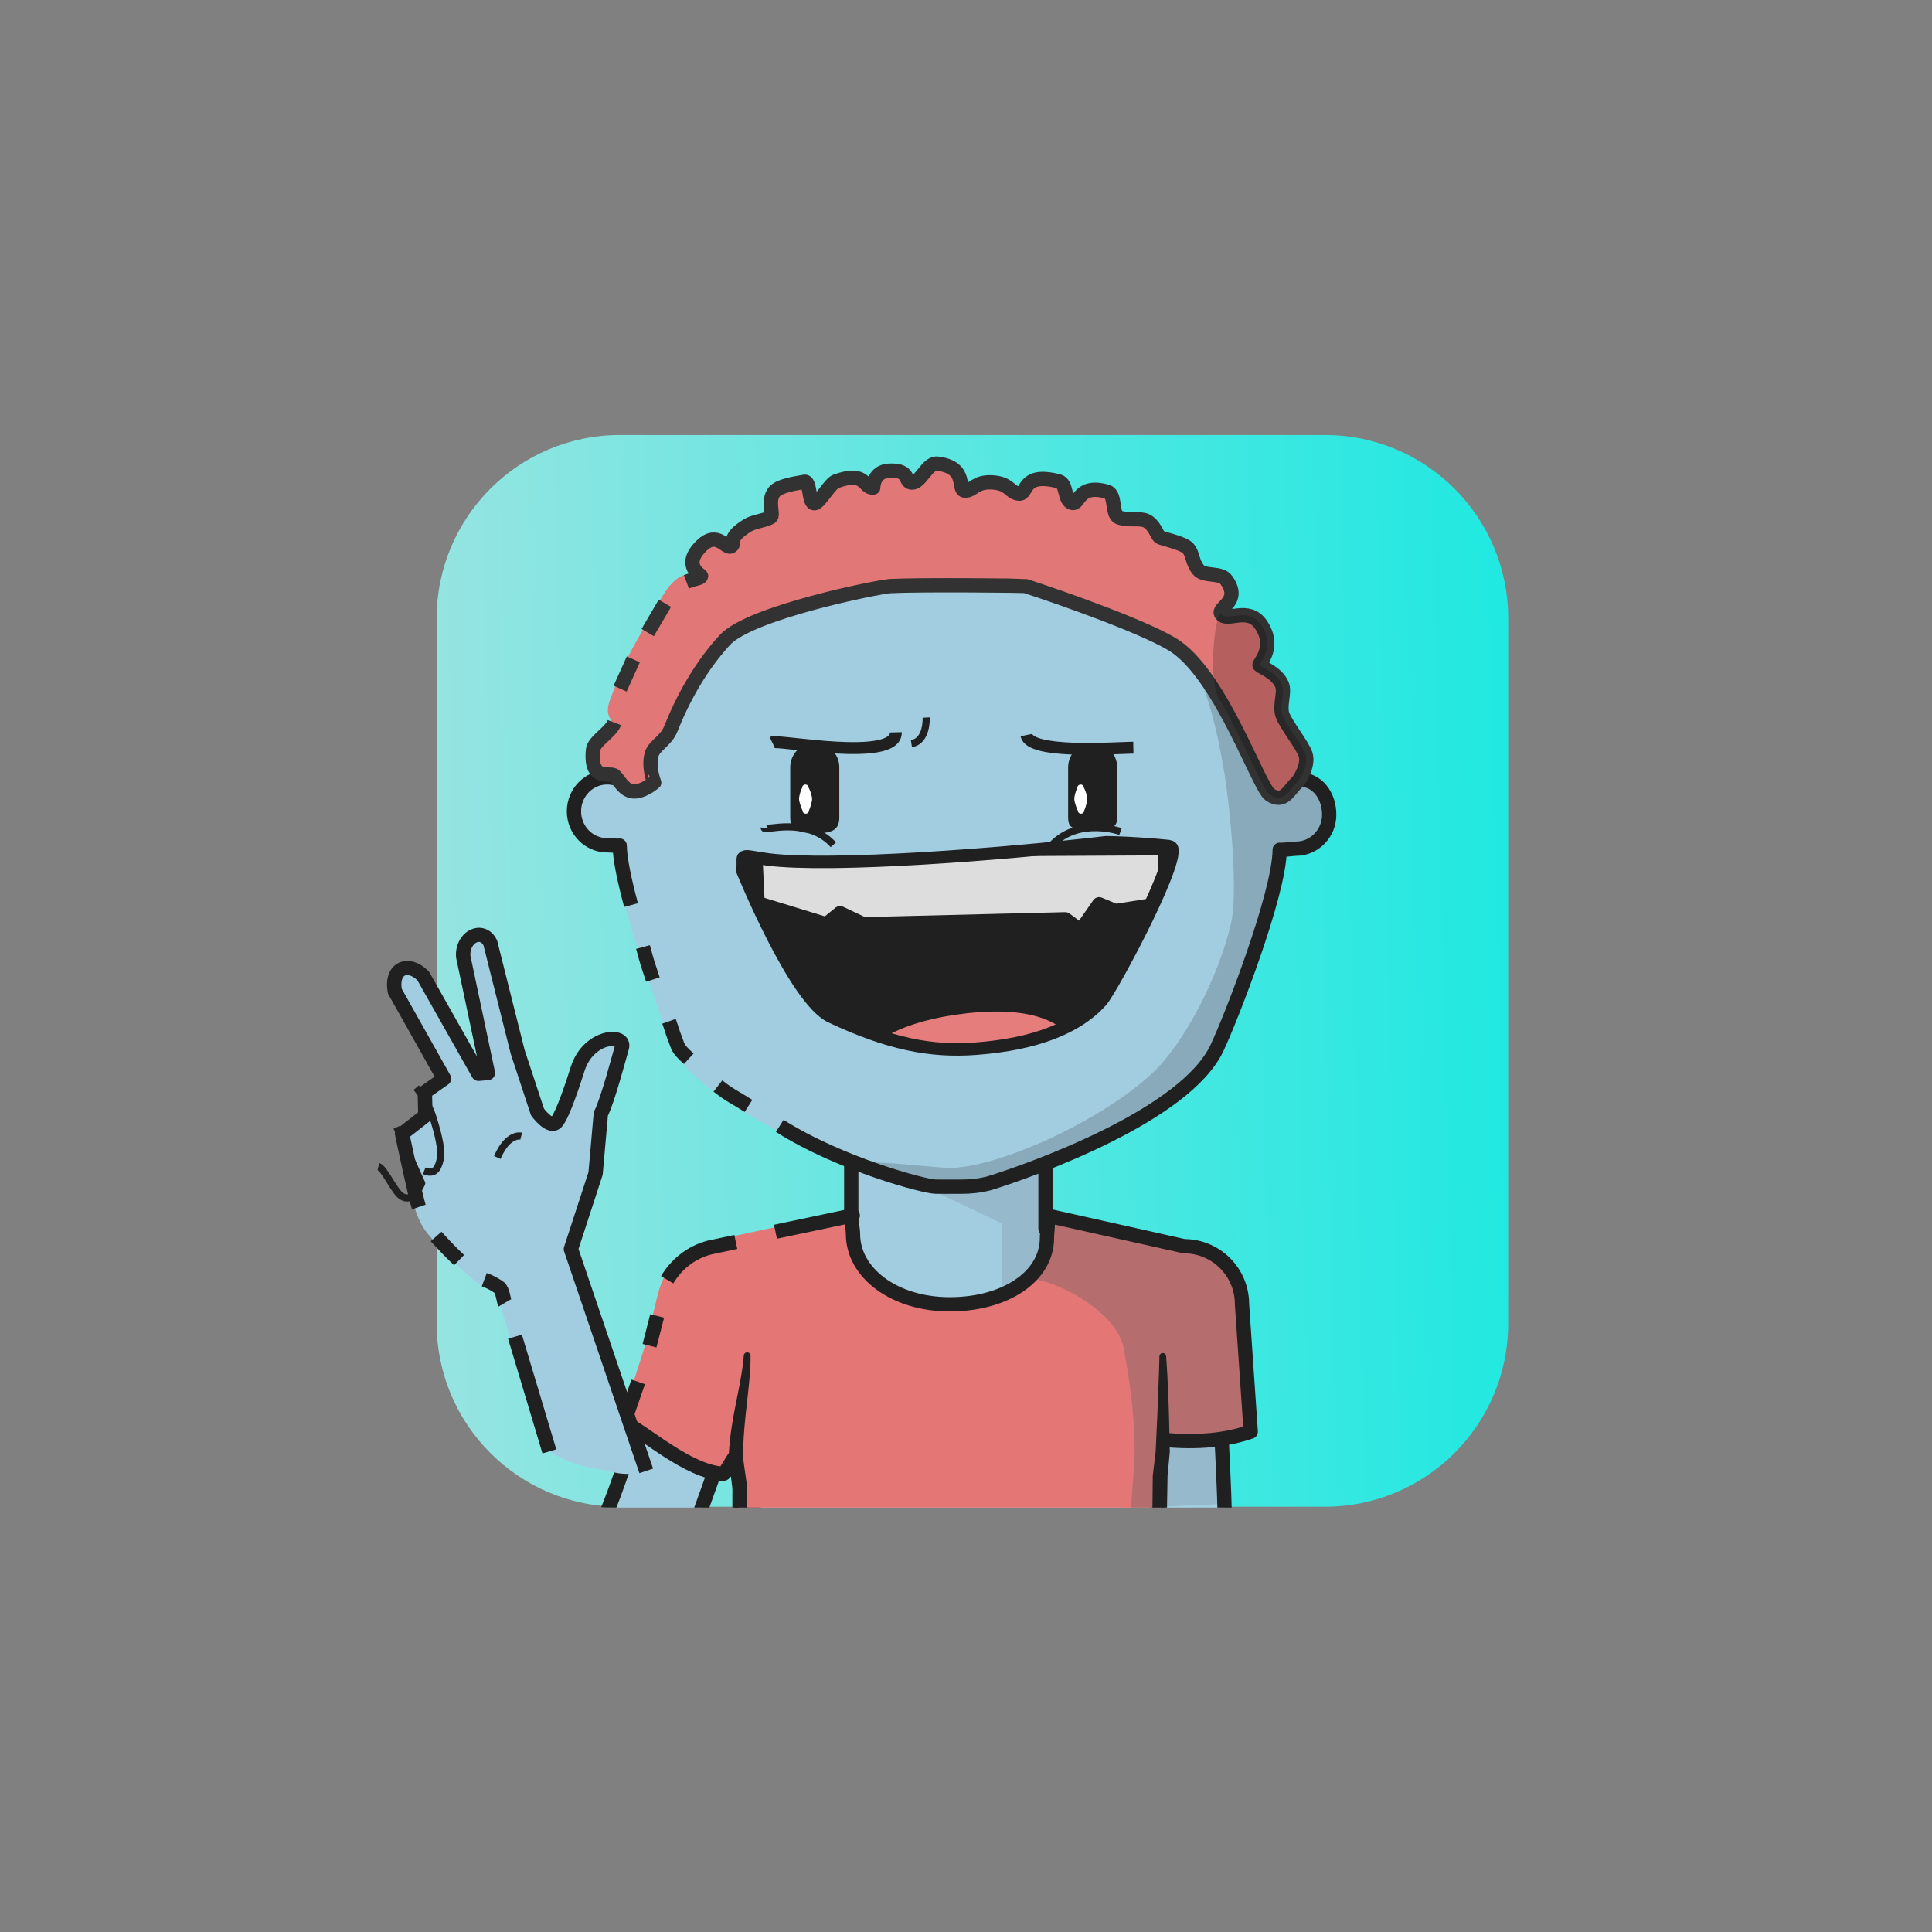 <?xml version="1.0" encoding="UTF-8" standalone="no"?>
<!DOCTYPE svg PUBLIC "-//W3C//DTD SVG 1.1//EN" "http://www.w3.org/Graphics/SVG/1.1/DTD/svg11.dtd">
<svg xmlns="http://www.w3.org/2000/svg" xmlns:xlink="http://www.w3.org/1999/xlink" xmlns:serif="http://www.serif.com/" width="100%" height="100%" viewBox="0 0 541 541" version="1.1" xml:space="preserve" style="fill-rule:evenodd;clip-rule:evenodd;stroke-linejoin:round;stroke-miterlimit:2;">
    <rect x="0" y="0" width="541" height="541" fill="#808080" stroke="none"/>
    <g transform="matrix(1,0,0,1,-9965,-4401)">
        <g id="Rover" transform="matrix(0.92,0,0,1.307,10000,4387.91)">
            <rect x="-37.05" y="10.062" width="586.957" height="413.292" style="fill:none;"/>
            <g transform="matrix(1.602,0,0,1.182,72.819,85.186)">
                <g id="dessert">
                    <path d="M217.349,48.484C217.349,30.131 201.756,15.253 182.522,15.253L48.59,15.253C29.355,15.253 13.763,30.131 13.763,48.484L13.763,176.277C13.763,194.63 29.355,209.508 48.59,209.508L182.522,209.508C201.756,209.508 217.349,194.63 217.349,176.277C217.349,140.58 217.349,84.182 217.349,48.484Z" style="fill:none;"/>
                    <clipPath id="_clip1">
                        <path d="M217.349,48.484C217.349,30.131 201.756,15.253 182.522,15.253L48.59,15.253C29.355,15.253 13.763,30.131 13.763,48.484L13.763,176.277C13.763,194.63 29.355,209.508 48.59,209.508L182.522,209.508C201.756,209.508 217.349,194.63 217.349,176.277C217.349,140.58 217.349,84.182 217.349,48.484Z"/>
                    </clipPath>
                    <g clip-path="url(#_clip1)">
                        <g transform="matrix(0.535,0,0,0.558,-6.599,-251.659)">
                            <rect x="32.765" y="466.616" width="392.585" height="379.107" style="fill:url(#_Linear2);"/>
                        </g>
                    </g>
                </g>
            </g>
        </g>
    </g>
    <defs>
        <linearGradient id="_Linear2" x1="0" y1="0" x2="1" y2="0" gradientUnits="userSpaceOnUse" gradientTransform="matrix(427.421,-5.12,5.599,390.797,21.684,691.677)"><stop offset="0" style="stop-color:rgb(155,228,225);stop-opacity:1"/><stop offset="1" style="stop-color:rgb(23,233,225);stop-opacity:1"/></linearGradient>
    </defs>
<g transform="matrix(1,0,0,1,-3946,-1216)">
        <g id="MK9U44_Rover" transform="matrix(0.92,0,0,1.307,3980.52,1203.65)">
            <rect x="-37.05" y="10.062" width="586.957" height="413.292" style="fill:none;"/>
            <g transform="matrix(1.602,0,0,1.182,71.469,84.805)">
                <g id="MK9U44_skins">
                    <g id="Heart-N-white" serif:id="MK9U44_Heart N white">
                        <path d="M217.349,48.484C217.349,30.131 201.756,15.253 182.522,15.253L48.59,15.253C29.355,15.253 13.763,30.131 13.763,48.484L13.763,176.277C13.763,194.63 29.355,209.508 48.59,209.508L182.522,209.508C201.756,209.508 217.349,194.63 217.349,176.277L217.349,48.484Z" style="fill:none;"/>
                        <clipPath id="MK9U44__clip1">
                            <path d="M217.349,48.484C217.349,30.131 201.756,15.253 182.522,15.253L48.59,15.253C29.355,15.253 13.763,30.131 13.763,48.484L13.763,176.277C13.763,194.63 29.355,209.508 48.59,209.508L182.522,209.508C201.756,209.508 217.349,194.63 217.349,176.277L217.349,48.484Z"/>
                        </clipPath>
                        <g clip-path="url(#MK9U44__clip1)">
                            <g id="MK9U44_skin2" transform="matrix(0.416,0,0,0.564,8.745,-26.529)">
                                <g>
                                    <g transform="matrix(1.63,0,0,1.148,-861.8,-526.88)">
                                        <path d="M600.812,776.111C600.812,776.111 599.629,786.964 595.522,797.202C592.53,804.659 587.962,819.624 585.07,825.708L591.314,827.605L610.652,827.58L617.307,809.02L625.38,807.147L626.844,825.589L730.109,826.205L758.675,826.536C758.311,809.522 756.632,789.217 756.996,776.436C757.113,772.307 761.024,757.984 753.996,755.737L708.423,745.403L708.423,716.914L653.995,716.914L653.995,745.403L610.445,754.186C603.51,756.563 602.037,769.523 600.812,776.111Z" style="fill:rgb(162,205,225);"/>
                                    </g>
                                    <g transform="matrix(1.878,0,0,1.412,-295.733,-22.317)">
                                        <path d="M313.592,225.533L300.253,223.265L274.853,235.067L302.85,247.545L302.956,261.91C302.977,261.947 308.321,264.338 311.61,263.09C316.187,261.352 328.072,260.443 329.265,261.077C335.413,264.349 333.638,263.054 336.544,264.86C339.357,266.608 329.439,267.584 331.26,274.674C334.695,288.053 334.866,312.164 332.38,312.386L357.217,311.348L357.772,272.683C358.647,267.032 357.54,262.38 354.904,258.499L313.592,250.006L313.592,225.533Z" style="fill:rgb(102,110,122);fill-opacity:0.2;"/>
                                    </g>
                                    <g transform="matrix(1.63,0,0,1.148,-861.8,-526.88)">
                                        <path d="M600.812,776.111C600.812,776.111 599.629,786.964 595.522,797.202C592.53,804.659 587.962,819.624 585.07,825.708L591.314,827.605L610.652,827.58L617.307,809.02L625.38,807.147L626.844,825.589L730.109,826.205L758.675,826.536C758.311,809.522 756.632,789.217 756.996,776.436C757.113,772.307 761.024,757.984 753.996,755.737L708.423,745.403L708.423,716.914L653.995,716.914L653.995,745.403L610.445,754.186C603.51,756.563 602.037,769.523 600.812,776.111Z" style="fill:none;stroke:rgb(32,32,32);stroke-width:4px;"/>
                                    </g>
                                    <g transform="matrix(1.63,0,0,1.148,-1053.36,-526.88)">
                                        <path d="M739.621,781.29L737.459,802.601C737.451,802.718 737.455,802.834 737.471,802.95L738.738,814.005C738.738,814.005 738.855,824.631 738.855,824.631C739.866,825.167 740.319,825.607 740.869,825.599C741.419,825.592 741.859,825.139 741.851,824.589L742.855,824.575L742.671,813.857C742.67,813.779 742.664,813.701 742.654,813.623L740.953,802.606C740.953,802.606 741.61,781.422 741.61,781.422C741.647,780.873 741.231,780.398 740.682,780.361C740.133,780.325 739.658,780.741 739.621,781.29Z" style="fill:rgb(32,32,32);"/>
                                    </g>
                                    <g transform="matrix(1.63,0,0,1.148,-863.62,-526.88)">
                                        <path d="M739.621,781.417L740.19,802.622C740.19,802.622 738.749,813.669 738.749,813.669C738.74,813.75 738.736,813.831 738.737,813.913L738.855,824.631C739.866,825.167 740.319,825.607 740.869,825.599C741.419,825.592 741.859,825.139 741.851,824.589L742.855,824.575L742.673,813.954C742.673,813.954 743.676,802.909 743.676,802.909C743.687,802.809 743.69,802.709 743.684,802.609L741.611,781.294C741.577,780.745 741.103,780.327 740.554,780.361C740.005,780.395 739.587,780.868 739.621,781.417Z" style="fill:rgb(32,32,32);"/>
                                    </g>
                                </g>
                            </g>
                            <g id="skin21" serif:id="MK9U44_skin2">
                            </g>
                        </g>
                    </g>
                </g>
            </g>
            <g transform="matrix(1.602,0,0,1.182,71.469,84.805)">
                <g id="MK9U44_shirts">
                    <g id="MK9U44_blueShirt">
                        <path d="M217.349,48.484C217.349,30.131 201.756,15.253 182.522,15.253L48.59,15.253C29.355,15.253 13.763,30.131 13.763,48.484L13.763,176.277C13.763,194.63 29.355,209.508 48.59,209.508L182.522,209.508C201.756,209.508 217.349,194.63 217.349,176.277L217.349,48.484Z" style="fill:none;"/>
                        <clipPath id="MK9U44__clip2">
                            <path d="M217.349,48.484C217.349,30.131 201.756,15.253 182.522,15.253L48.59,15.253C29.355,15.253 13.763,30.131 13.763,48.484L13.763,176.277C13.763,194.63 29.355,209.508 48.59,209.508L182.522,209.508C201.756,209.508 217.349,194.63 217.349,176.277L217.349,48.484Z"/>
                        </clipPath>
                        <g clip-path="url(#MK9U44__clip2)">
                            <g transform="matrix(0.835,0,0,0.796,-128.461,-41.088)">
                                <path d="M219.081,278.15L221.311,269.283C222.891,262.687 223.37,259.647 232.598,254.431L265.026,247.503C264.498,248.852 265.592,251.068 265.592,252.533C265.592,261.364 275.842,268.533 288.467,268.533C301.092,268.533 311.342,261.364 311.342,252.533C311.342,251.068 311.06,249.649 310.532,248.3L341.792,255.3C349.064,255.3 354.968,261.204 354.968,268.476L356.985,296.14C357.185,298.212 339.31,299.44 337.238,299.04L336.198,346.853L238.526,346.853L240.472,312.841L239.062,304.746C238.893,304.714 237.557,307.806 236.389,307.448C230.175,305.543 214.545,294.463 214.376,292.888L219.081,278.15Z" style="fill:rgb(229,118,118);"/>
                            </g>
                            <g transform="matrix(0.835,0,0,0.796,-128.461,-41.088)">
                                <path d="M311.1,249.209L341.792,255.3C349.064,255.3 354.968,261.204 354.968,268.476L357.434,297.069L351.414,299.684L337.169,300.074C337.369,302.146 334.152,322.343 333.127,324.187C332.228,325.806 330.431,337.716 329.608,321.042C329.318,315.159 330.677,306.139 330.538,300.398C330.298,290.519 328.874,283.348 328.139,278.888C326.301,267.729 304.319,259.808 306.088,263.995C307.098,266.385 313.404,252.334 311.1,249.209Z" style="fill:rgb(92,92,92);fill-opacity:0.35;"/>
                            </g>
                            <g transform="matrix(0.835,0,0,0.796,-128.461,-41.088)">
                                <path d="M220.159,277.956L221.891,271.178" style="fill:none;stroke:rgb(32,32,32);stroke-width:3.25px;"/>
                            </g>
                            <g transform="matrix(0.835,0,0,0.796,-128.461,-27.161)">
                                <path d="M239.79,285.608C239.41,285.621 237.377,289.659 236.977,289.637C228.843,289.182 219.134,280.113 214.376,277.946L217.579,268.7" style="fill:none;stroke:rgb(32,32,32);stroke-width:3.25px;"/>
                            </g>
                            <g transform="matrix(0.835,0,0,0.796,-128.461,-41.088)">
                                <path d="M224.171,262.945C226.116,259.655 229.409,256.728 233.872,255.586L239.79,254.338" style="fill:none;stroke:rgb(32,32,32);stroke-width:3.25px;"/>
                            </g>
                            <g transform="matrix(0.835,0,0,0.796,-128.461,-41.088)">
                                <path d="M248.813,252.011L266.403,248.3C265.874,249.649 266.455,251.068 266.455,252.533C266.455,261.364 275.842,268.533 288.467,268.533C301.092,268.533 310.588,262.226 310.588,253.396C310.588,251.931 311.06,249.649 310.532,248.3L341.792,255.3C349.064,255.3 354.968,261.204 354.968,268.476L356.956,297.533C351.306,299.492 344.75,300.093 337.331,299.398" style="fill:none;stroke:rgb(32,32,32);stroke-width:3.25px;"/>
                            </g>
                            <g transform="matrix(0.679,0,0,0.648,-6.676,-8.989)">
                                <path d="M235.959,350.276L236.33,328.306L236.962,321.591C236.855,316.371 236.74,310.756 236.533,305.567C236.375,301.63 236.16,297.954 235.941,294.878C235.928,294.358 235.494,293.947 234.974,293.961C234.453,293.974 234.042,294.408 234.056,294.928C234.012,297.287 233.91,299.995 233.804,302.906C233.591,308.778 233.314,315.428 233.005,321.535L232.198,328.238L231.96,350.228C231.946,351.332 232.832,352.239 233.935,352.252C235.039,352.265 235.946,351.38 235.959,350.276Z" style="fill:rgb(32,32,32);"/>
                            </g>
                            <g transform="matrix(0.679,0,0,0.648,-87.407,-8.989)">
                                <path d="M237.775,349.642C238.228,349.55 238.018,349.262 237.657,348.982C237.669,348.778 237.682,348.549 237.673,348.329C237.538,344.984 237.543,337.581 237.613,332.287C237.617,331.899 237.549,331.108 237.422,330.12C237.111,327.705 236.455,323.891 236.461,322.857C236.442,321.033 236.525,319.194 236.641,317.355C237.154,309.254 238.629,301.197 238.541,294.733C238.555,294.213 238.144,293.779 237.623,293.765C237.103,293.751 236.669,294.162 236.655,294.682C236.265,300.344 234.457,307.118 233.337,314.143C232.88,317.013 232.566,319.92 232.444,322.799C232.432,323.21 232.487,323.995 232.593,324.963C232.864,327.424 233.477,331.289 233.463,332.248C233.432,337.616 233.476,345.123 233.651,348.514C233.698,349.441 233.765,350.105 233.828,350.415C234.064,351.574 234.83,351.938 235.086,352.042C236.105,352.466 237.277,351.983 237.701,350.964C237.882,350.528 237.898,350.064 237.775,349.642ZM236.925,348.507C237.239,348.705 237.484,348.983 237.643,349.302C237.638,349.523 237.658,349.665 237.757,349.647L237.775,349.642C237.742,349.525 237.697,349.411 237.643,349.302C237.644,349.208 237.651,349.099 237.657,348.982C237.43,348.804 237.143,348.628 236.925,348.507Z" style="fill:rgb(32,32,32);"/>
                            </g>
                        </g>
                    </g>
                </g>
            </g>
            <g id="MK9U44_border_mask" transform="matrix(1.602,0,0,1.182,72.819,85.186)">
                <path d="M217.349,48.484C217.349,30.131 201.756,15.253 182.522,15.253L48.59,15.253C29.355,15.253 13.763,30.131 13.763,48.484L13.763,176.277C13.763,194.63 29.355,209.508 48.59,209.508L182.522,209.508C201.756,209.508 217.349,194.63 217.349,176.277L217.349,48.484Z" style="fill:none;"/>
            </g>
        </g>
    </g><g transform="matrix(1,0,0,1,-769,-1229)">
        <g id="Wj6UdD_Avatar_ssal" transform="matrix(0.92,0,0,1.307,803.469,1216.14)">
            <rect x="-37.05" y="10.062" width="586.957" height="413.292" style="fill:none;"/>
            <g transform="matrix(1.602,0,0,1.182,71.469,84.805)">
                <g id="Wj6UdD_skins">
                    <g id="Diamond-Face-White" serif:id="Wj6UdD_Diamond Face White">
                        <path d="M217.349,48.484C217.349,30.131 201.756,15.253 182.522,15.253L48.59,15.253C29.355,15.253 13.763,30.131 13.763,48.484L13.763,176.277C13.763,194.63 29.355,209.508 48.59,209.508L182.522,209.508C201.756,209.508 217.349,194.63 217.349,176.277L217.349,48.484Z" style="fill:none;"/>
                        <clipPath id="Wj6UdD__clip1">
                            <path d="M217.349,48.484C217.349,30.131 201.756,15.253 182.522,15.253L48.59,15.253C29.355,15.253 13.763,30.131 13.763,48.484L13.763,176.277C13.763,194.63 29.355,209.508 48.59,209.508L182.522,209.508C201.756,209.508 217.349,194.63 217.349,176.277L217.349,48.484Z"/>
                        </clipPath>
                        <g clip-path="url(#Wj6UdD__clip1)">
                            <g id="Wj6UdD_skin2" transform="matrix(0.416,0,0,0.564,8.745,-26.529)">
                                <g transform="matrix(1.63,0,0,1.148,-1172.53,-2972.84)">
                                    <path d="M864.16,2864.12C860.114,2864.24 856.085,2863.56 852.301,2862.13C832.992,2854.62 799.821,2838.67 794.664,2825.71C790.777,2815.95 778.115,2780.67 778.03,2769.69C777.505,2769.78 776.834,2769.24 776.283,2769.24C771.151,2769.24 766.985,2764.98 766.985,2759.73C766.985,2754.48 771.151,2750.22 776.283,2750.22C777.408,2750.22 778.486,2750.43 779.484,2750.8C787.741,2705.8 826.123,2671.9 873.489,2671.9C920.892,2671.9 958.583,2706.45 966.797,2751.5C967.865,2751.06 969.031,2750.82 970.252,2750.82C975.384,2750.82 978.596,2755.44 978.596,2760.68C978.596,2765.93 974.43,2770.19 969.298,2770.19C968.651,2770.19 965.336,2770.63 964.727,2770.5C964.638,2782.94 947.912,2822.2 944.396,2830.64C938.364,2845.13 886.986,2863.79 883.043,2863.58C882.992,2863.56 882.939,2863.56 882.886,2863.56C882.875,2863.55 871.459,2863.9 864.16,2864.12Z" style="fill:rgb(162,205,225);"/>
                                </g>
                                <g transform="matrix(1.63,0,0,1.148,-1172.53,-2972.84)">
                                    <path d="M782.977,2785.98C781.125,2779.09 779.835,2772.98 779.806,2769.33C779.282,2769.43 776.834,2769.24 776.283,2769.24C771.151,2769.24 766.985,2764.98 766.985,2759.73C766.985,2754.48 771.151,2750.22 776.283,2750.22C777.408,2750.22 778.486,2750.43 779.484,2750.8C787.741,2705.8 826.123,2671.9 873.489,2671.9C920.892,2671.9 958.583,2706.45 966.797,2751.5C967.865,2751.06 969.031,2750.82 970.252,2750.82C975.384,2750.82 978.596,2755.44 978.596,2760.68C978.596,2765.93 974.43,2770.19 969.298,2770.19C968.651,2770.19 965.336,2770.63 964.727,2770.5C964.638,2782.94 951.064,2817.76 947.137,2826.02C938.242,2844.73 896.327,2859.82 883.335,2863.86C880.753,2864.52 878.096,2864.83 875.431,2864.81C872.226,2864.84 868.338,2864.8 868.338,2864.8C865.327,2864.82 841.488,2858.47 824.646,2847.78" style="fill:none;stroke:rgb(32,32,32);stroke-width:4px;"/>
                                </g>
                                <g transform="matrix(1.63,0,0,1.148,-1172.53,-2972.84)">
                                    <path d="M815.887,2842.19C811.429,2839.36 811.013,2839.5 807.316,2836.62" style="fill:none;stroke:rgb(32,32,32);stroke-width:4px;"/>
                                </g>
                                <g transform="matrix(1.63,0,0,1.148,-1172.53,-2972.84)">
                                    <path d="M799.145,2829C795.797,2825.92 796.278,2825.81 795.286,2823.31C794.407,2821.11 795.052,2822.57 793.615,2818.5" style="fill:none;stroke:rgb(32,32,32);stroke-width:4px;"/>
                                </g>
                                <g transform="matrix(1.63,0,0,1.148,-1172.53,-2972.84)">
                                    <path d="M789.096,2806.82C787.361,2801.46 787.727,2802.91 786.332,2797.72" style="fill:none;stroke:rgb(32,32,32);stroke-width:4px;"/>
                                </g>
                                <g transform="matrix(2.005,0,0,1.412,-329.647,-22.317)">
                                    <g id="Wj6UdD_shadow_norm">
                                        <path d="M289.848,239.971C286.496,240.132 270.888,236.759 269.047,235.063C266.671,232.875 281.963,234.985 288.04,235.279C298.411,235.78 322.66,225.143 334.938,213.687C342.013,207.085 349.852,192.172 352.765,179.885C354.551,172.349 352.513,153.188 351.442,146.296C348.841,129.564 345.04,122.302 344.908,121.983C332.488,91.857 277.797,82.791 289.848,82.791C328.387,82.791 359.764,111.131 366.442,147.75C367.31,147.394 368.258,147.198 369.251,147.198C373.423,147.198 374.713,151.261 374.713,155.527C374.713,159.793 371.625,162.417 367.453,162.417C366.927,162.417 364.366,162.999 363.87,162.894C364.516,167.562 349.041,212.462 345.898,214.59C331.439,224.38 304.44,239.268 289.848,239.971Z" style="fill:rgb(32,32,32);fill-opacity:0.2;"/>
                                    </g>
                                </g>
                            </g>
                        </g>
                    </g>
                </g>
            </g>
        </g>
    </g><g transform="matrix(1,0,0,1,-2645,-8728)">
        <g id="o5DUYp_b1_h14_fg_shortFuzz" transform="matrix(0.92,0,0,1.307,2679.5,8715.57)">
            <rect x="-37.05" y="10.062" width="586.957" height="413.292" style="fill:none;"/>
            <g id="Hair-front" serif:id="o5DUYp_Hair front" transform="matrix(0.667,0,0,0.667,85.476,53.448)">
                <g id="o5DUYp_hair">
                    <g transform="matrix(2.005,0,0,1.412,-329.647,-22.317)">
                        <path d="M271.207,80.068C268.905,80.275 269.683,76.107 262.698,78.661C261.396,79.137 259.094,83.276 257.964,83.61C256.383,84.077 257.017,78.341 255.475,78.758C254.619,78.989 249.963,79.462 248.688,81.025C247.01,83.083 248.698,86.365 247.804,86.847C246.426,87.591 243.954,87.823 242.632,88.645C237.736,91.69 240.007,92.522 238.939,93.372C237.715,94.346 235.852,89.703 232.16,93.269C227.422,97.847 232.26,100.345 232.044,100.243C227.756,98.227 224.846,102.098 223.227,104.766C220.252,109.669 220.083,110.026 216.774,115.967C215.629,118.023 213.983,121.266 211.377,128.143C209.717,132.523 212.223,132.058 211.321,134.436C210.473,136.67 207.612,137.732 207.417,139.756C206.7,147.236 211.37,144.657 212.353,145.64C214.136,147.423 215.383,151.71 221.343,147.188C221.37,147.167 219.911,143.71 220.78,140.732C221.372,138.702 224.017,137.745 225.144,134.918C226.413,131.736 228.057,128.195 230.161,124.632C232.152,121.258 234.556,117.864 237.441,114.731C243.239,108.437 272.48,102.617 275.059,102.479C281.953,102.111 305.609,102.392 305.767,102.443C313.769,105.017 334.646,112.345 340.305,116.413C350.742,123.917 358.972,148.304 361.516,149.964C364.681,152.029 365.761,148.891 367.652,147.147C368.048,146.782 370.408,143.348 369.596,140.78C368.965,138.782 365.323,134.284 364.379,131.888C363.522,129.713 365.019,126.678 364.191,124.818C362.998,122.138 359.571,120.966 359.131,120.488C358.821,120.151 362.987,116.498 359.45,111.258C356.565,106.987 351.748,110.707 350.417,108.868C349.303,107.33 355.121,106.099 351.583,101.122C350.244,99.237 346.496,100.434 345.154,98.718C343.653,96.798 344.052,95.239 342.843,93.881C341.734,92.634 336.87,91.706 336.379,91.316C335.73,90.8 335.189,88.508 333.336,87.623C331.848,86.912 329.24,87.649 327.13,86.853C325.359,86.185 326.528,81.577 324.392,80.986C317.784,79.157 318.156,83.971 316.494,83.563C314.552,83.085 315.417,79.161 313.357,78.634C304.928,76.479 306.434,81.657 304.37,81.451C302.143,81.229 302.356,79.116 298.236,78.885C294.43,78.672 293.939,80.8 292.103,80.771C290.16,80.741 292.923,75.433 285.79,74.63C283.526,74.375 282.061,78.844 280.113,78.94C278.142,79.037 279.879,75.961 274.83,76.225C271.144,76.419 271.207,80.068 271.207,80.068Z" style="fill:rgb(226,119,119);"/>
                    </g>
                    <g transform="matrix(2.005,0,0,1.412,-329.647,-22.317)">
                        <path d="M212.302,133.536C211.454,135.77 207.612,137.732 207.417,139.756C206.7,147.236 211.37,144.657 212.353,145.64C214.136,147.423 215.383,151.71 221.343,147.188C221.37,147.167 219.911,143.71 220.78,140.732C221.372,138.702 224.017,137.745 225.144,134.918C226.413,131.736 228.057,128.195 230.161,124.632C232.152,121.258 234.556,117.864 237.441,114.731C243.239,108.437 272.48,102.617 275.059,102.479C281.953,102.111 305.609,102.392 305.767,102.443C313.769,105.017 334.646,112.345 340.305,116.413C350.742,123.917 358.972,148.304 361.516,149.964C364.681,152.029 365.761,148.891 367.652,147.147C368.048,146.782 370.408,143.348 369.596,140.78C368.965,138.782 365.323,134.284 364.379,131.888C363.522,129.713 365.019,126.678 364.191,124.818C362.998,122.138 359.571,120.966 359.131,120.488C358.821,120.151 362.987,116.498 359.45,111.258C356.565,106.987 351.748,110.707 350.417,108.868C349.303,107.33 355.121,106.099 351.583,101.122C350.244,99.237 346.496,100.434 345.154,98.718C343.653,96.798 344.052,95.239 342.843,93.881C341.734,92.634 336.87,91.706 336.379,91.316C335.73,90.8 335.189,88.508 333.336,87.623C331.848,86.912 329.24,87.649 327.13,86.853C325.359,86.185 326.528,81.577 324.392,80.986C317.784,79.157 318.156,83.971 316.494,83.563C314.552,83.085 315.417,79.161 313.357,78.634C304.928,76.479 306.434,81.657 304.37,81.451C302.143,81.229 302.356,79.116 298.236,78.885C294.43,78.672 293.939,80.8 292.103,80.771C290.16,80.741 292.923,75.433 285.79,74.63C283.526,74.375 282.061,78.844 280.113,78.94C278.142,79.037 279.879,75.961 274.83,76.225C271.144,76.419 271.207,80.068 271.207,80.068C268.905,80.275 269.683,76.107 262.698,78.661C261.396,79.137 259.094,83.276 257.964,83.61C256.383,84.077 257.017,78.341 255.475,78.758C254.619,78.989 249.963,79.462 248.688,81.025C247.01,83.083 248.698,86.365 247.804,86.847C246.426,87.591 243.954,87.823 242.632,88.645C237.736,91.69 240.007,92.522 238.939,93.372C237.715,94.346 235.852,89.703 232.16,93.269C227.422,97.847 232.171,100.041 232.044,100.243C231.72,100.757 230.848,100.687 228.683,101.505" style="fill:none;stroke:rgb(50,50,50);stroke-width:3.25px;"/>
                    </g>
                    <g transform="matrix(2.005,0,0,1.412,-329.647,-22.317)">
                        <path d="M350.417,108.868C349.303,107.33 347.073,123.366 349.951,128.2C355.633,137.745 359.827,148.862 361.516,149.964C364.681,152.029 365.761,148.891 367.652,147.147C368.048,146.782 370.408,143.348 369.596,140.78C368.965,138.782 365.323,134.284 364.379,131.888C363.522,129.713 365.019,126.678 364.191,124.818C362.998,122.138 359.571,120.966 359.131,120.488C358.821,120.151 362.987,116.498 359.45,111.258C356.565,106.987 351.748,110.707 350.417,108.868Z" style="fill-opacity:0.2;"/>
                    </g>
                </g>
                <g transform="matrix(1.63,0,0,1.148,-1203.97,-9440.18)">
                    <path d="M811.655,8334.57L806.842,8342.76" style="fill:none;stroke:rgb(50,50,50);stroke-width:4px;"/>
                </g>
                <g transform="matrix(1.63,0,0,1.148,-1203.97,-9440.18)">
                    <path d="M802.819,8350.26L799.125,8358.45" style="fill:none;stroke:rgb(50,50,50);stroke-width:4px;"/>
                </g>
            </g>
        </g>
    </g><g transform="matrix(1,0,0,1,-752,-18134)">
        <g id="omqUNv_Rover" transform="matrix(0.92,0,0,1.307,786.719,18121.2)">
            <rect x="-37.05" y="10.062" width="586.957" height="413.292" style="fill:none;"/>
            <g transform="matrix(1.329,0,0,0.737,-11445.5,-11970.4)">
                <g id="omqUNv_mouths">
                    <path d="M8837.32,16500.2C8837.25,16500.2 8837.18,16500.2 8837.11,16500.2C8812.92,16503.8 8774.04,16507.5 8759.67,16505.2C8752.75,16504.1 8754.57,16502.9 8754.14,16508.6C8754.14,16508.6 8766.08,16546 8774.35,16551C8787.42,16558.8 8796.92,16561.2 8807.23,16560.2C8820.75,16558.9 8830.15,16554.2 8835.55,16546.5C8838.05,16542.9 8855.33,16501.9 8851.24,16501.3C8844.33,16500.4 8838.17,16500.2 8837.32,16500.2Z" style="fill:rgb(32,32,32);"/>
                    <clipPath id="omqUNv__clip1">
                        <path d="M8837.32,16500.2C8837.25,16500.2 8837.18,16500.2 8837.11,16500.2C8812.92,16503.8 8774.04,16507.5 8759.67,16505.2C8752.75,16504.1 8754.57,16502.9 8754.14,16508.6C8754.14,16508.6 8766.08,16546 8774.35,16551C8787.42,16558.8 8796.92,16561.2 8807.23,16560.2C8820.75,16558.9 8830.15,16554.2 8835.55,16546.5C8838.05,16542.9 8855.33,16501.9 8851.24,16501.3C8844.33,16500.4 8838.17,16500.2 8837.32,16500.2Z"/>
                    </clipPath>
                    <g clip-path="url(#omqUNv__clip1)">
                        <g transform="matrix(1.014,0,0,1.165,-125.048,-2722.76)">
                            <path d="M8777.81,16564C8777.81,16564 8775.73,16545.3 8806.57,16541.4C8838.72,16537.4 8834.8,16560.6 8834.8,16560.6L8777.81,16564Z" style="fill:rgb(229,125,125);stroke:rgb(32,32,32);stroke-width:3.38px;"/>
                        </g>
                        <g transform="matrix(0.818,0,0,1.038,979.005,-176.967)">
                            <path d="M9622.98,16068.3L9508.13,16068.9L9508.82,16083.7L9528.07,16089.6L9531.91,16086.5L9538.47,16089.6L9594.96,16088.2L9599.3,16091.4L9604.45,16084L9609.05,16085.9L9622.98,16083.7L9622.98,16068.3Z" style="fill:rgb(221,221,221);stroke:rgb(32,32,32);stroke-width:4px;"/>
                        </g>
                    </g>
                    <path d="M8837.32,16500.2C8837.25,16500.2 8837.18,16500.2 8837.11,16500.2C8812.92,16503.8 8774.04,16507.5 8759.67,16505.2C8752.75,16504.1 8754.57,16502.9 8754.14,16508.6C8754.14,16508.6 8766.08,16546 8774.35,16551C8787.42,16558.8 8796.92,16561.2 8807.23,16560.2C8820.75,16558.9 8830.15,16554.2 8835.55,16546.5C8838.05,16542.9 8855.33,16501.9 8851.24,16501.3C8844.33,16500.4 8838.17,16500.2 8837.32,16500.2Z" style="fill:none;stroke:rgb(32,32,32);stroke-width:3.63px;"/>
                </g>
            </g>
        </g>
    </g><g transform="matrix(1,0,0,1,-3237,-1216)">
        <g id="MVQU8y_Rover" transform="matrix(0.92,0,0,1.307,3271.18,1203.65)">
            <rect x="-37.05" y="10.062" width="586.957" height="413.292" style="fill:none;"/>
            <g>
                <g transform="matrix(0.909,-0.117,0.163,0.627,-8174.03,-8539.04)">
                    <path d="M6418.36,15334.5L6409.25,15255.2L6419.37,15232.8L6424.94,15212.7L6435.6,15192.8C6432.69,15185.2 6429.16,15190.8 6427.39,15190.9C6422.95,15191.1 6411.22,15212.2 6411.22,15212.2L6406.24,15213L6404.62,15205.3L6401.19,15188.8C6401.19,15188.8 6398.81,15152.4 6398.95,15152.4C6398.53,15144.6 6389.43,15147.6 6389.79,15154C6389.65,15154 6388.72,15189.6 6388.72,15189.6L6386.28,15189.7L6375.29,15157.9C6370.21,15151.6 6366.96,15153.8 6364.36,15159.1L6375.29,15192.8L6368.94,15196.1L6367.24,15204.7L6359.76,15207.4L6359.04,15218.6C6359.04,15218.6 6357.8,15227.1 6358.3,15230.4C6359.08,15235.5 6359.14,15239.1 6362.57,15244.6C6373.45,15262.2 6375.96,15262.9 6375.96,15262.9C6381.14,15263.9 6379.98,15266.5 6380.38,15267.7L6386.27,15320.1C6390.95,15325.5 6397.2,15328.7 6402.15,15330.5C6408.05,15332.6 6409.32,15334.6 6418.36,15334.5Z" style="fill:rgb(162,205,225);"/>
                </g>
                <g transform="matrix(0.909,-0.117,0.163,0.627,-8174.03,-8539.04)">
                    <path d="M6418.15,15334.2L6406.9,15256.3L6419.37,15232.8L6424.61,15213.4C6427.6,15209.5 6434.28,15194.9 6435.32,15192.8C6437.63,15188.2 6425.31,15186.5 6419.79,15197.1C6417.7,15201.1 6412.38,15211.2 6409.81,15213.4C6407.36,15215.6 6404.2,15209 6404.2,15209L6401.34,15187.9L6398.93,15150.2C6397.32,15144.4 6390.08,15146.4 6389.35,15153.1L6390.42,15193.1L6387.36,15192.8L6375.24,15157.1C6371.37,15151.2 6365.14,15152.4 6365.14,15160.4L6375.89,15192.3L6368.87,15195.6L6367.65,15203.4L6359.04,15208C6359.04,15208 6359.61,15229.9 6360.12,15233.2" style="fill:none;stroke:rgb(32,32,32);stroke-width:4.75px;"/>
                </g>
                <g transform="matrix(0.909,-0.117,0.163,0.627,-8174.03,-8539.04)">
                    <path d="M6363.96,15244C6366.34,15247.9 6368.34,15250.9 6370.01,15253.2" style="fill:none;stroke:rgb(32,32,32);stroke-width:4.75px;"/>
                </g>
                <g transform="matrix(0.909,-0.117,0.163,0.627,-8174.03,-8539.04)">
                    <path d="M6377.01,15261.2C6379.05,15262.4 6380.32,15263.6 6381.32,15264.6C6382.38,15265.6 6382.03,15269.4 6382.29,15270.1" style="fill:none;stroke:rgb(32,32,32);stroke-width:4.75px;"/>
                </g>
                <g transform="matrix(0.909,-0.117,0.163,0.627,-8174.03,-8539.04)">
                    <path d="M6383.58,15281.9L6387.92,15321.9" style="fill:none;stroke:rgb(32,32,32);stroke-width:4.75px;"/>
                </g>
                <g transform="matrix(0.967,-0.124,0.179,0.691,-8806.94,-9473.1)">
                    <path d="M6414.6,15226.3C6414.6,15226.3 6410.79,15224.5 6406.13,15231.4" style="fill:none;stroke:rgb(32,32,32);stroke-width:2.19px;"/>
                </g>
                <g transform="matrix(0.967,-0.124,0.179,0.691,-8796.59,-9436.58)">
                    <path d="M6384.42,15153C6386.44,15156.5 6387.58,15159.9 6387.91,15163.1C6388.04,15164.4 6389.23,15172.4 6387.76,15175.8C6386.46,15178.8 6385.01,15180.1 6382.23,15178.4" style="fill:none;stroke:rgb(32,32,32);stroke-width:2.19px;"/>
                </g>
                <g transform="matrix(0.967,-0.124,0.179,0.691,-8801.76,-9445.62)">
                    <path d="M6379.12,15177.4L6383.62,15195.6C6382.11,15197.8 6379.32,15200.8 6376.68,15198.3C6374.77,15196.4 6373.05,15189 6371.36,15188.2" style="fill:none;stroke:rgb(32,32,32);stroke-width:2.19px;"/>
                </g>
            </g>
        </g>
    </g><g transform="matrix(1,0,0,1,-17680,-14420)">
        <g id="ox4Urn_b1_e24_seriousEyes" transform="matrix(0.92,0,0,1.307,17714.2,14406.9)">
            <rect x="-37.05" y="10.062" width="586.957" height="413.292" style="fill:none;"/>
            <g id="ox4Urn_eyes" transform="matrix(0.667,0,0,0.667,84.55,53.324)">
                <g id="ox4Urn_eyes_eyebrowRaised2">
                    <g id="ox4Urn_eyes_male" transform="matrix(1,0,0,1,0,9.044)">
                        <g transform="matrix(-1.63,0,0,1.148,1292.76,-1382.51)">
                            <path d="M587.779,1349.04C594.201,1349.18 616.667,1350.79 617.729,1345.52" style="fill:none;stroke:rgb(32,32,32);stroke-width:3.33px;"/>
                        </g>
                        <g transform="matrix(2.005,0,0,0.789,-196.069,68.392)">
                            <path d="M255.455,131.968L255.455,152.511" style="fill:none;"/>
                        </g>
                        <g transform="matrix(2.005,0,0,0.789,-196.069,68.392)">
                            <path d="M249.871,131.968L249.871,152.511C249.871,158.029 252.128,157.032 255.211,157.032C258.293,157.032 261.04,158.029 261.04,152.511L261.04,131.968C261.04,126.45 258.538,121.971 255.455,121.971C252.373,121.971 249.871,126.45 249.871,131.968Z" style="fill:rgb(32,32,32);"/>
                        </g>
                        <g transform="matrix(-1.63,0,0,1.148,1166.99,-1381.96)">
                            <path d="M577.115,1344.27C576.87,1352.73 610.057,1346.27 611.718,1347.09" style="fill:none;stroke:rgb(32,32,32);stroke-width:3.33px;"/>
                        </g>
                        <g transform="matrix(2.005,0,0,0.789,-322.881,68.392)">
                            <path d="M255.455,131.968L255.455,152.511" style="fill:none;"/>
                        </g>
                        <g transform="matrix(2.005,0,0,0.789,-322.881,68.392)">
                            <path d="M249.871,131.968L249.871,152.511C249.871,158.029 252.618,158.785 255.7,158.785C258.782,158.785 261.04,158.029 261.04,152.511L261.04,131.968C261.04,126.45 258.538,121.971 255.455,121.971C252.373,121.971 249.871,126.45 249.871,131.968Z" style="fill:rgb(32,32,32);"/>
                        </g>
                    </g>
                    <g transform="matrix(2.005,0,0,0.513,-329.191,119.956)">
                        <path d="M255.723,132.93C255.723,132.93 255.402,134.566 255.169,137.205C255.091,138.095 255.017,139.054 255.03,140.044C255.043,141.047 255.149,141.975 255.242,142.868C255.509,145.436 255.808,147.092 255.808,147.092C255.814,148.222 256.153,149.124 256.564,149.105C256.974,149.087 257.302,148.155 257.295,147.025C257.295,147.025 257.574,145.343 257.81,142.752C257.892,141.852 257.988,140.914 257.989,139.911C257.989,138.92 257.905,137.968 257.816,137.085C257.552,134.469 257.211,132.863 257.211,132.863C257.204,131.733 256.866,130.831 256.455,130.85C256.044,130.868 255.717,131.8 255.723,132.93Z" style="fill:white;"/>
                    </g>
                    <g transform="matrix(2.005,0,0,0.513,-203.593,119.956)">
                        <path d="M255.723,132.93C255.723,132.93 255.402,134.566 255.169,137.205C255.091,138.095 255.017,139.054 255.03,140.044C255.043,141.047 255.149,141.975 255.242,142.868C255.509,145.436 255.808,147.092 255.808,147.092C255.814,148.222 256.153,149.124 256.564,149.105C256.974,149.087 257.302,148.155 257.295,147.025C257.295,147.025 257.574,145.343 257.81,142.752C257.892,141.852 257.988,140.914 257.989,139.911C257.989,138.92 257.905,137.968 257.816,137.085C257.552,134.469 257.211,132.863 257.211,132.863C257.204,131.733 256.866,130.831 256.455,130.85C256.044,130.868 255.717,131.8 255.723,132.93Z" style="fill:white;"/>
                    </g>
                </g>
                <g transform="matrix(1.63,0,0,1.148,-14103.2,-18706.3)">
                    <path d="M8854,16470.8C8854,16470.8 8842.67,16466.7 8835.07,16474.3" style="fill:none;stroke:rgb(32,32,32);stroke-width:2px;"/>
                </g>
                <g transform="matrix(1.63,0,0,1.148,-14103.2,-18706.3)">
                    <path d="M8754.26,16469.8C8754.1,16470.8 8766.25,16466.4 8773.61,16474.5" style="fill:none;stroke:rgb(32,32,32);stroke-width:2px;"/>
                </g>
                <g transform="matrix(1.63,0,0,1.148,-14103.2,-18706.3)">
                    <path d="M8799.6,16438.9C8799.6,16438.9 8799.95,16445.5 8795.47,16446.2" style="fill:none;stroke:rgb(32,32,32);stroke-width:2px;"/>
                </g>
            </g>
        </g>
    </g></svg>
